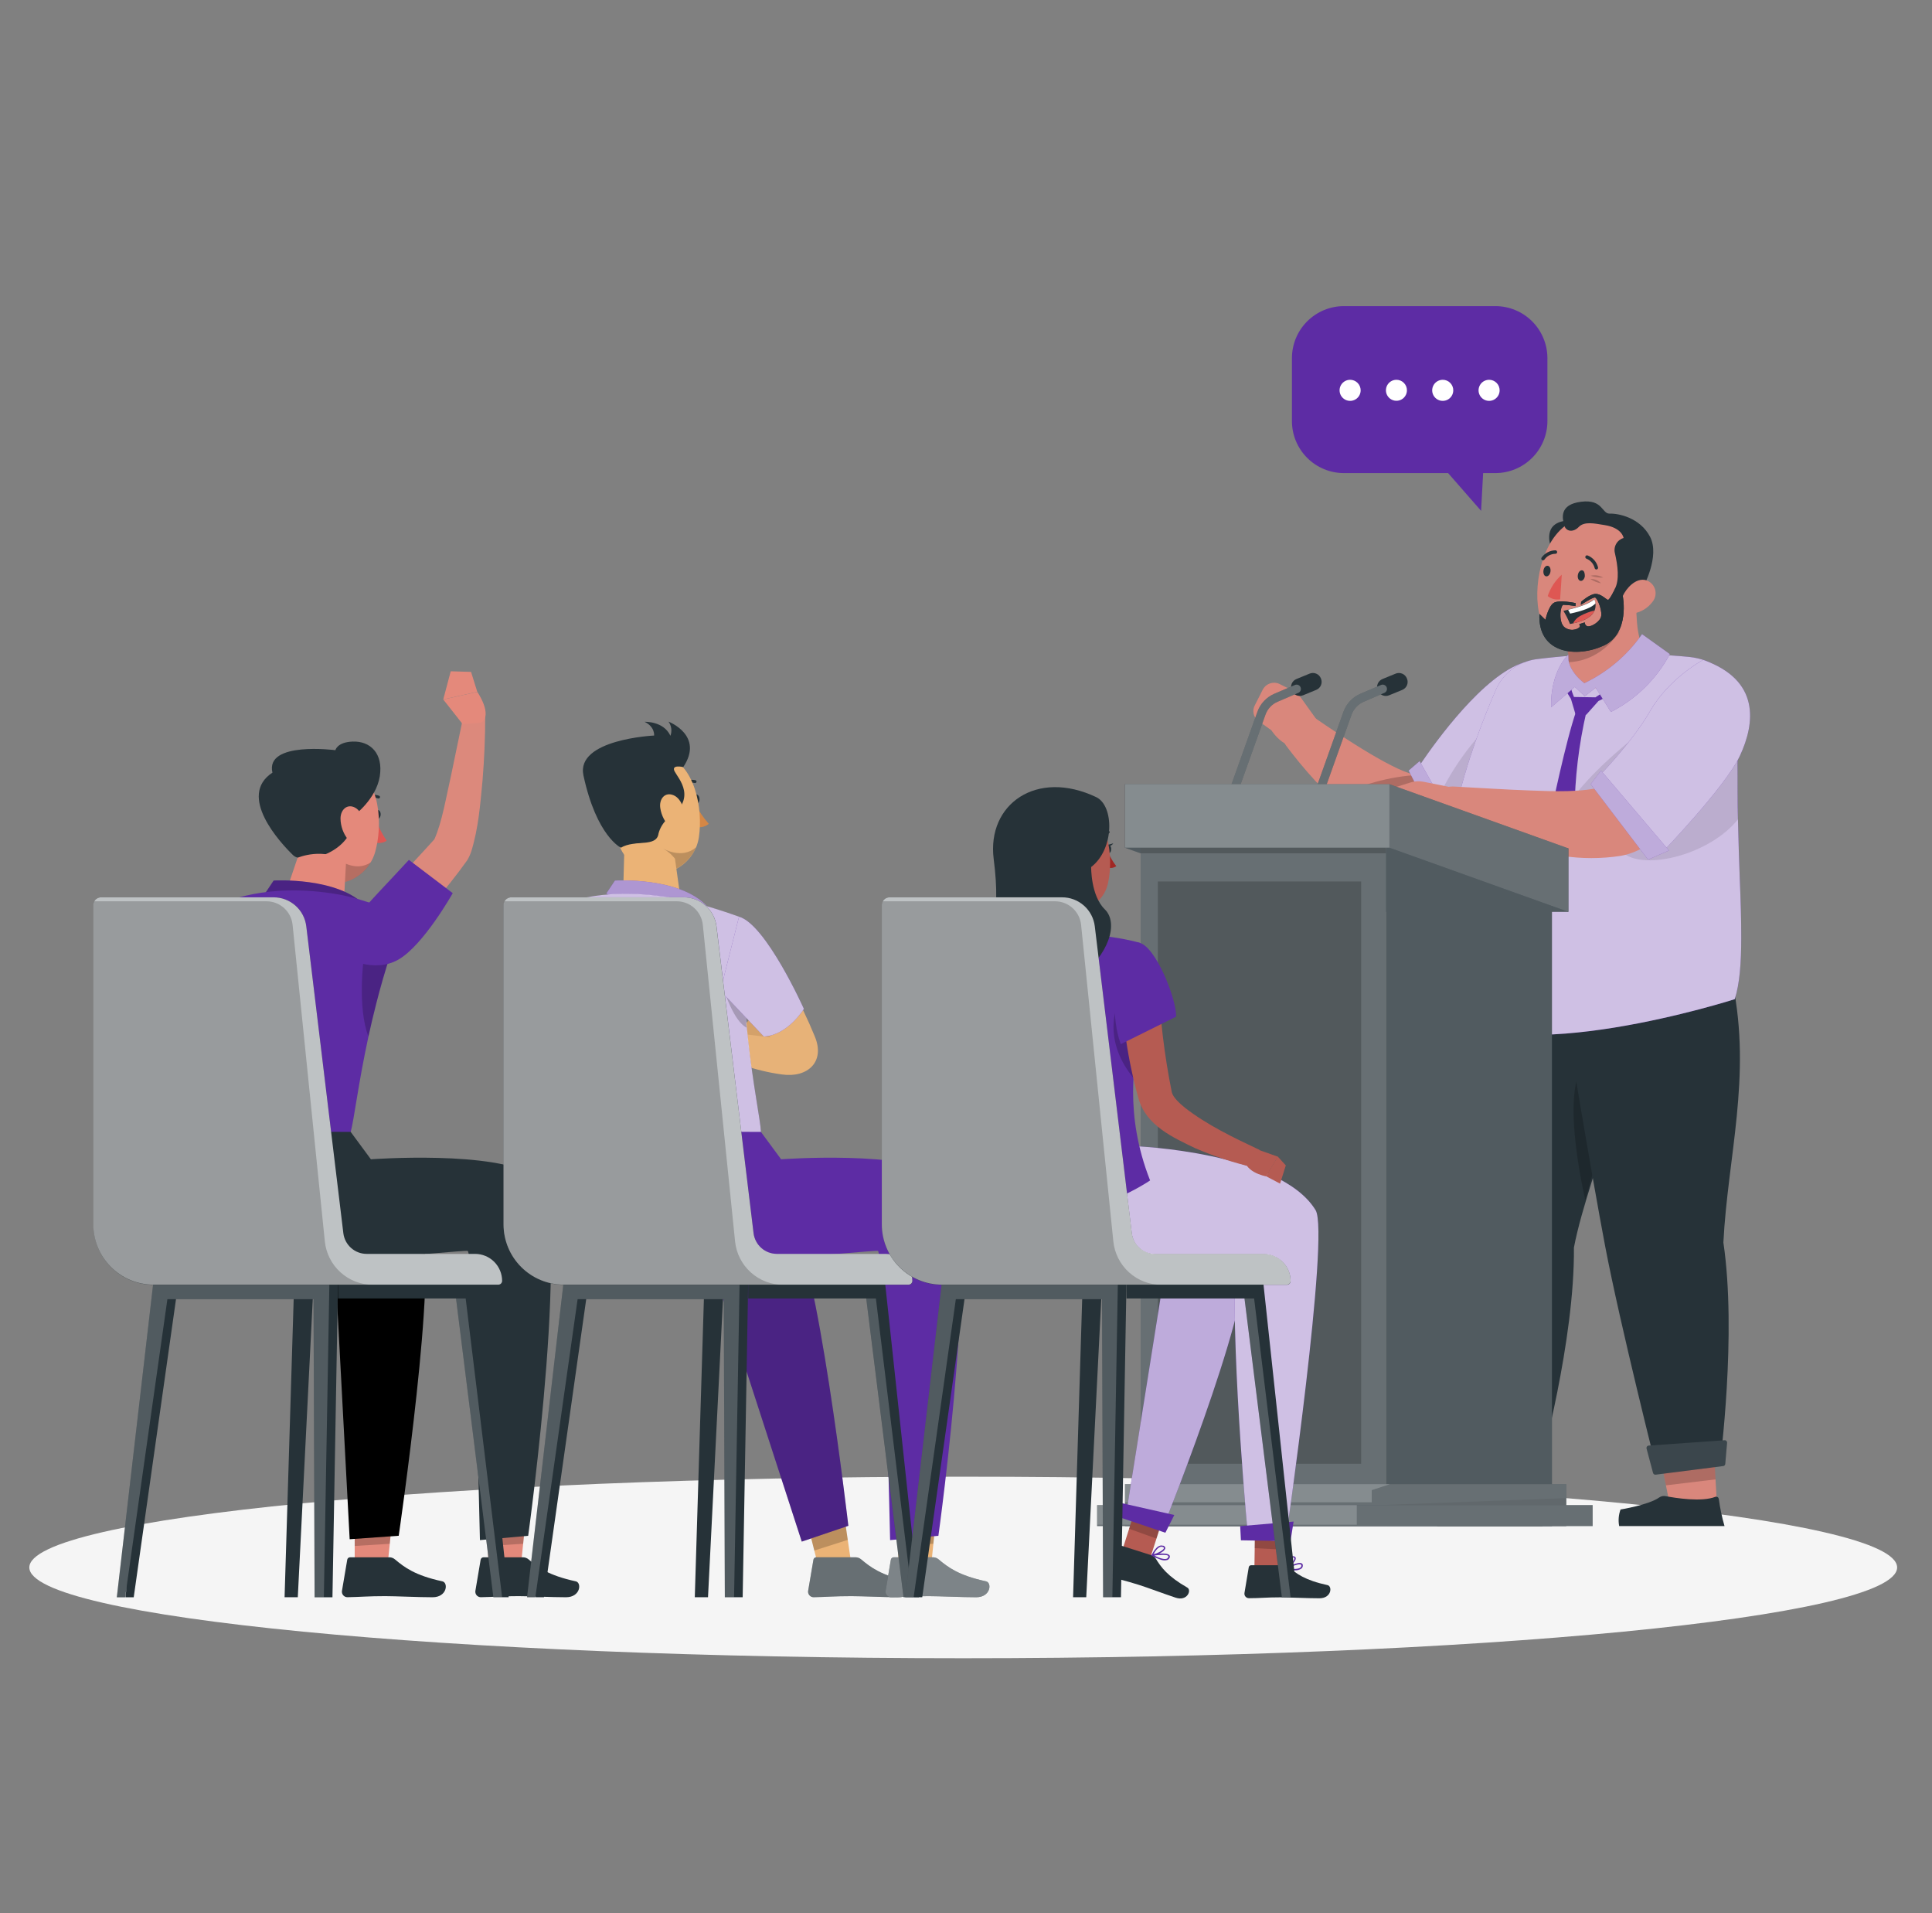 <svg width="101" height="100" viewBox="0 0 101 100" fill="none" xmlns="http://www.w3.org/2000/svg">
<rect x="0" y="0" width="101" height="100" fill="#808080" stroke="none"/>
<path d="M50.355 86.674C77.319 86.674 99.177 84.549 99.177 81.929C99.177 79.309 77.319 77.185 50.355 77.185C23.392 77.185 1.533 79.309 1.533 81.929C1.533 84.549 23.392 86.674 50.355 86.674Z" fill="#F5F5F5"/>
<path d="M78.17 16H70.259C69.901 16 69.548 16.07 69.218 16.207C68.887 16.344 68.587 16.545 68.335 16.797C68.082 17.05 67.882 17.35 67.745 17.68C67.609 18.011 67.539 18.365 67.539 18.722V22.006C67.539 22.364 67.609 22.718 67.745 23.048C67.882 23.378 68.082 23.678 68.335 23.931C68.587 24.184 68.887 24.384 69.218 24.521C69.548 24.658 69.901 24.728 70.259 24.728H75.703L77.428 26.701L77.534 24.728H78.173C78.894 24.728 79.587 24.441 80.097 23.931C80.608 23.421 80.895 22.728 80.895 22.006V18.722C80.895 18.364 80.824 18.01 80.687 17.68C80.55 17.349 80.35 17.049 80.097 16.796C79.844 16.544 79.543 16.343 79.213 16.207C78.882 16.07 78.528 16 78.17 16Z" fill="#5D2CA4"/>
<path d="M71.132 20.402C71.132 20.511 71.099 20.618 71.039 20.708C70.978 20.799 70.892 20.87 70.791 20.911C70.691 20.953 70.58 20.964 70.473 20.943C70.366 20.922 70.268 20.869 70.191 20.792C70.114 20.715 70.061 20.617 70.04 20.51C70.019 20.403 70.029 20.292 70.071 20.191C70.113 20.091 70.184 20.005 70.274 19.944C70.365 19.883 70.471 19.851 70.58 19.851C70.727 19.851 70.867 19.909 70.97 20.012C71.073 20.116 71.132 20.256 71.132 20.402Z" fill="white"/>
<path d="M73.551 20.402C73.55 20.511 73.518 20.617 73.457 20.706C73.397 20.797 73.311 20.866 73.21 20.908C73.11 20.949 73 20.959 72.894 20.938C72.787 20.917 72.69 20.864 72.613 20.787C72.537 20.71 72.484 20.613 72.463 20.506C72.442 20.4 72.454 20.29 72.495 20.189C72.537 20.089 72.607 20.004 72.697 19.943C72.787 19.883 72.894 19.851 73.002 19.851C73.074 19.851 73.146 19.865 73.213 19.893C73.279 19.921 73.34 19.961 73.391 20.013C73.442 20.064 73.482 20.125 73.51 20.192C73.537 20.258 73.551 20.33 73.551 20.402Z" fill="white"/>
<path d="M75.973 20.402C75.973 20.511 75.941 20.618 75.88 20.709C75.82 20.799 75.734 20.87 75.633 20.912C75.532 20.953 75.421 20.964 75.314 20.943C75.207 20.921 75.109 20.868 75.032 20.791C74.955 20.714 74.902 20.615 74.881 20.508C74.86 20.401 74.872 20.29 74.914 20.19C74.956 20.089 75.027 20.003 75.118 19.943C75.209 19.883 75.315 19.851 75.424 19.851C75.497 19.851 75.568 19.865 75.635 19.893C75.702 19.921 75.762 19.961 75.813 20.013C75.864 20.064 75.905 20.125 75.932 20.192C75.96 20.258 75.974 20.33 75.973 20.402Z" fill="white"/>
<path d="M78.397 20.402C78.397 20.511 78.365 20.618 78.304 20.709C78.243 20.799 78.157 20.87 78.056 20.912C77.956 20.953 77.845 20.964 77.738 20.943C77.631 20.921 77.532 20.868 77.456 20.791C77.379 20.714 77.326 20.615 77.305 20.508C77.284 20.401 77.296 20.29 77.338 20.19C77.38 20.089 77.451 20.003 77.541 19.943C77.632 19.883 77.739 19.851 77.848 19.851C77.921 19.851 77.992 19.865 78.059 19.893C78.126 19.921 78.186 19.961 78.237 20.013C78.288 20.064 78.329 20.125 78.356 20.192C78.383 20.258 78.397 20.33 78.397 20.402Z" fill="white"/>
<path d="M68.85 37.642L68.294 38.722C67.35 39.575 66.463 38.169 66.463 38.169L65.757 37.665C65.639 37.568 65.559 37.433 65.532 37.283C65.505 37.133 65.532 36.978 65.608 36.846L65.991 36.09C66.061 35.931 66.189 35.805 66.35 35.739C66.51 35.672 66.69 35.67 66.852 35.733L67.527 36.066C67.723 36.164 67.892 36.308 68.02 36.486L68.85 37.642Z" fill="#D9877C"/>
<path d="M81.377 38.239C80.104 40.11 77.575 43.354 75.396 44.087C72.314 44.987 68.872 41.163 67.228 38.965C67.087 38.764 67.021 38.52 67.041 38.275C67.061 38.03 67.165 37.8 67.337 37.624C67.508 37.448 67.735 37.338 67.979 37.312C68.224 37.285 68.469 37.345 68.674 37.48C70.154 38.502 73.103 40.468 74.127 40.513C75.497 39.215 76.748 37.352 77.933 35.829C78.259 35.39 78.743 35.094 79.283 35.006C79.823 34.918 80.376 35.044 80.825 35.357C81.273 35.67 81.582 36.146 81.685 36.683C81.788 37.221 81.678 37.777 81.377 38.234V38.239Z" fill="#D9877C"/>
<path opacity="0.2" d="M80.884 35.409C80.664 35.243 80.413 35.121 80.146 35.052C79.879 34.982 79.601 34.966 79.328 35.005C79.054 35.043 78.791 35.135 78.553 35.275C78.316 35.415 78.108 35.6 77.942 35.821H77.93L76.83 37.278C76.48 37.751 76.122 38.214 75.764 38.664C76.313 39.22 77.339 40.554 74.844 40.502C74.662 40.502 74.484 40.502 74.311 40.502C74.263 40.509 74.215 40.509 74.167 40.502C72.608 40.585 71.087 41.012 69.713 41.753L69.96 41.978C70.499 42.465 71.078 42.906 71.69 43.296C72.04 43.514 72.407 43.703 72.788 43.861C73.273 44.068 73.793 44.186 74.32 44.209C74.684 44.221 75.047 44.173 75.395 44.068C75.492 44.036 75.593 43.998 75.685 43.962L75.899 43.863C75.976 43.829 76.034 43.795 76.093 43.764L76.268 43.665C76.637 43.442 76.987 43.189 77.314 42.909C77.861 42.441 78.378 41.938 78.862 41.404C79.332 40.898 79.762 40.378 80.184 39.854C80.607 39.33 80.99 38.801 81.374 38.212C81.658 37.768 81.765 37.234 81.674 36.715C81.584 36.196 81.302 35.73 80.884 35.409Z" fill="black"/>
<path d="M80.362 39.215C80.013 40.156 79.505 41.03 78.859 41.798C78.185 42.605 77.398 43.311 76.522 43.894C76.283 44.052 76.139 44.13 76.139 44.13L75.015 42.086L74.029 40.286C74.029 40.286 74.117 40.149 74.272 39.917C75.053 38.767 77.559 35.274 79.671 34.626C79.703 34.617 81.536 35.969 80.362 39.215Z" fill="#5D2CA4"/>
<path opacity="0.7" d="M80.362 39.215C80.013 40.156 79.505 41.03 78.859 41.798C78.185 42.605 77.398 43.311 76.522 43.894C76.283 44.052 76.139 44.13 76.139 44.13L75.015 42.086L74.029 40.286C74.029 40.286 74.117 40.149 74.272 39.917C75.053 38.767 77.559 35.274 79.671 34.626C79.703 34.617 81.536 35.969 80.362 39.215Z" fill="white"/>
<path d="M76.655 44.131L75.762 44.407L74.844 42.623L73.639 40.277L74.215 39.782L74.284 39.908L75.234 41.595L76.523 43.894L76.655 44.131Z" fill="#5D2CA4"/>
<path opacity="0.6" d="M76.655 44.131L75.762 44.407L74.844 42.623L73.639 40.277L74.215 39.782L74.284 39.908L75.234 41.595L76.523 43.894L76.655 44.131Z" fill="white"/>
<path opacity="0.1" d="M76.524 43.894L76.657 44.13L75.757 44.407L74.846 42.634C74.9 42.452 74.96 42.274 75.028 42.096C75.093 41.932 75.161 41.768 75.235 41.608C75.935 40.142 76.892 38.813 78.06 37.685C78.396 39.046 78.663 40.423 78.861 41.811C78.186 42.614 77.399 43.315 76.524 43.894Z" fill="black"/>
<path d="M77.543 75.311L80.42 75.385L80.125 78.778L77.721 78.719L77.543 75.311Z" fill="#D9877C"/>
<path opacity="0.2" d="M77.543 75.311L80.42 75.388L80.256 77.286L77.642 77.221L77.543 75.311Z" fill="black"/>
<path d="M82.28 65.213C83.119 60.84 86.16 55.563 83.672 51.759L75.74 53.019C75.74 53.019 75.929 60.53 76.134 64.556C76.345 68.745 77.214 76.63 77.214 76.63L80.507 76.668C80.507 76.668 82.329 70.059 82.28 65.213Z" fill="#263238"/>
<path d="M80.669 76.784L77.111 76.753C77.08 76.753 77.051 76.742 77.028 76.721C77.006 76.701 76.992 76.673 76.989 76.643L76.827 75.336C76.825 75.317 76.826 75.299 76.832 75.281C76.838 75.264 76.847 75.248 76.86 75.234C76.873 75.221 76.889 75.21 76.906 75.204C76.923 75.197 76.942 75.195 76.96 75.196L80.924 75.464C80.942 75.465 80.959 75.471 80.975 75.48C80.99 75.488 81.004 75.5 81.015 75.515C81.025 75.529 81.033 75.546 81.037 75.564C81.04 75.581 81.04 75.599 81.036 75.617L80.793 76.688C80.787 76.716 80.771 76.74 80.749 76.758C80.726 76.776 80.698 76.785 80.669 76.784Z" fill="#263238"/>
<path opacity="0.2" d="M83.888 55.571C83.984 56.587 84.008 57.608 83.96 58.626C83.656 60.005 83.244 61.393 82.877 62.736C82.052 59.056 81.771 54.714 83.888 55.571Z" fill="black"/>
<path d="M80.34 78.346C80.337 78.327 80.33 78.309 80.32 78.293C80.31 78.277 80.296 78.263 80.28 78.252C80.264 78.242 80.247 78.235 80.228 78.231C80.209 78.228 80.19 78.229 80.171 78.234C79.449 78.521 78.081 78.301 77.562 78.202C77.505 78.19 77.446 78.19 77.388 78.201C77.331 78.213 77.277 78.236 77.229 78.269C76.678 78.661 75.204 78.899 75.204 78.899C75.1 79.176 75.075 79.475 75.13 79.765H80.639C80.504 79.3 80.404 78.826 80.34 78.346Z" fill="#263238"/>
<path d="M86.715 75.763L89.572 75.421L89.77 78.82L87.385 79.108L86.715 75.763Z" fill="#D9877C"/>
<path opacity="0.2" d="M86.715 75.763L89.574 75.421L89.684 77.325L87.091 77.637L86.715 75.763Z" fill="black"/>
<path d="M90.094 64.945C90.319 60.498 91.572 56.273 90.584 51.428L81.941 53.763C81.941 53.763 83.161 61.186 83.914 65.141C84.699 69.26 86.643 76.949 86.643 76.949L89.912 76.535C89.912 76.535 90.807 69.739 90.094 64.945Z" fill="#263238"/>
<path d="M90.085 76.629L86.555 77.079C86.525 77.084 86.495 77.077 86.47 77.06C86.444 77.044 86.426 77.019 86.418 76.989L86.078 75.714C86.074 75.696 86.073 75.677 86.076 75.659C86.08 75.641 86.087 75.624 86.098 75.609C86.109 75.595 86.123 75.582 86.139 75.574C86.155 75.565 86.172 75.56 86.191 75.559L90.154 75.28C90.172 75.278 90.191 75.281 90.207 75.287C90.224 75.293 90.24 75.303 90.252 75.316C90.265 75.329 90.275 75.345 90.281 75.362C90.287 75.379 90.289 75.397 90.287 75.415L90.193 76.51C90.192 76.54 90.181 76.568 90.161 76.59C90.141 76.612 90.114 76.626 90.085 76.629Z" fill="#263238"/>
<path d="M89.854 78.346C89.851 78.327 89.844 78.309 89.834 78.292C89.823 78.276 89.81 78.262 89.793 78.251C89.777 78.241 89.759 78.234 89.74 78.231C89.721 78.228 89.701 78.228 89.683 78.234C88.963 78.521 87.593 78.301 87.076 78.202C87.018 78.19 86.959 78.19 86.902 78.201C86.845 78.213 86.791 78.236 86.743 78.269C86.192 78.661 84.718 78.899 84.718 78.899C84.615 79.176 84.591 79.476 84.646 79.765H90.153C90.018 79.3 89.918 78.826 89.854 78.346Z" fill="#263238"/>
<path d="M91.028 48.987C91.028 50.337 90.944 51.437 90.69 52.226C90.69 52.226 78.992 55.976 75.535 52.843C74.475 45.194 77.031 38.742 78.203 36.05C78.388 35.627 78.677 35.259 79.045 34.98C79.412 34.701 79.845 34.521 80.302 34.457C82.957 34.122 85.641 34.082 88.305 34.336C89.543 34.471 90.503 35.091 90.78 36.97C90.856 37.501 90.883 38.038 90.861 38.574C90.847 39.037 90.841 39.492 90.836 39.939C90.818 42.153 90.892 44.177 90.953 45.946C90.998 47.066 91.03 48.085 91.028 48.987Z" fill="#5D2CA4"/>
<g opacity="0.7">
<path d="M91.028 48.987C91.028 50.337 90.944 51.434 90.688 52.226C90.688 52.226 78.99 55.974 75.535 52.843C74.475 45.194 77.031 38.742 78.203 36.047C78.388 35.625 78.678 35.257 79.045 34.979C79.413 34.701 79.845 34.521 80.302 34.457C82.956 34.122 85.64 34.082 88.303 34.336C89.543 34.471 90.503 35.091 90.778 36.968C90.853 37.499 90.88 38.035 90.859 38.572V38.585C90.845 39.035 90.838 39.496 90.834 39.935C90.834 40.936 90.834 41.898 90.856 42.814C90.879 43.928 90.917 44.971 90.951 45.941C90.998 47.063 91.03 48.083 91.028 48.987Z" fill="white"/>
</g>
<path opacity="0.1" d="M90.868 38.572V38.586C90.855 39.035 90.848 39.497 90.843 39.935C90.843 40.936 90.843 41.899 90.866 42.815C89.406 44.653 86.029 45.514 84.878 44.599C83.726 43.683 82.234 41.694 82.234 41.694C82.234 41.694 83.181 40.315 85.645 38.379C85.717 38.84 90.868 37.96 90.868 38.572Z" fill="black"/>
<path opacity="0.1" d="M80.669 76.784L77.111 76.753C77.08 76.753 77.051 76.742 77.028 76.721C77.006 76.701 76.992 76.673 76.989 76.643L76.827 75.336C76.825 75.317 76.826 75.299 76.832 75.281C76.838 75.264 76.847 75.248 76.86 75.234C76.873 75.221 76.889 75.21 76.906 75.204C76.923 75.197 76.942 75.195 76.96 75.196L80.924 75.464C80.942 75.465 80.959 75.471 80.975 75.48C80.99 75.488 81.004 75.5 81.015 75.515C81.025 75.529 81.033 75.546 81.037 75.564C81.04 75.581 81.04 75.599 81.036 75.617L80.793 76.688C80.787 76.716 80.771 76.74 80.749 76.758C80.726 76.776 80.698 76.785 80.669 76.784Z" fill="white"/>
<path opacity="0.1" d="M90.085 76.629L86.555 77.079C86.525 77.084 86.495 77.077 86.47 77.06C86.444 77.044 86.426 77.019 86.418 76.989L86.078 75.714C86.074 75.696 86.073 75.677 86.076 75.659C86.08 75.641 86.087 75.624 86.098 75.609C86.109 75.595 86.123 75.582 86.139 75.574C86.155 75.565 86.172 75.56 86.191 75.559L90.154 75.28C90.172 75.278 90.191 75.281 90.207 75.287C90.224 75.293 90.24 75.303 90.252 75.316C90.265 75.329 90.275 75.345 90.281 75.362C90.287 75.379 90.289 75.397 90.287 75.415L90.193 76.51C90.192 76.54 90.181 76.568 90.161 76.59C90.141 76.612 90.114 76.626 90.085 76.629Z" fill="white"/>
<path d="M81.621 35.463C81.733 35.84 81.902 36.199 82.123 36.525L82.363 37.334L82.924 37.359L83.565 36.639C83.565 36.639 84.24 36.376 85.211 35.443L85.013 35.137C84.531 35.635 83.992 36.075 83.407 36.448L82.282 36.43C82.142 36.089 82.044 35.731 81.99 35.366L81.621 35.463Z" fill="#5D2CA4"/>
<path d="M82.931 37.217C82.536 38.92 82.329 40.661 82.312 42.409L81.638 42.947L81.098 42.409C81.098 42.409 81.853 38.729 82.4 37.17L82.931 37.217Z" fill="#5D2CA4"/>
<path d="M84.342 36.169L81.6 35.566V34.986C81.688 34.961 81.769 34.913 81.834 34.848C81.899 34.782 81.946 34.701 81.971 34.612C81.974 34.598 81.978 34.584 81.982 34.57C81.988 34.449 81.988 34.328 81.982 34.207C81.959 33.94 81.87 33.681 81.723 33.456L85.008 31.407L85.53 31.081C85.543 32.536 85.557 33.685 86.238 34.23C86.409 34.92 85.644 35.679 84.342 36.169Z" fill="#D9877C"/>
<path opacity="0.2" d="M85.535 31.085C85.495 31.196 84.748 34.491 81.972 34.617C81.975 34.603 81.979 34.589 81.983 34.575C81.99 34.454 81.99 34.333 81.983 34.212C81.96 33.944 81.871 33.686 81.725 33.461L85.009 31.412L85.535 31.085Z" fill="black"/>
<path d="M85.841 33.146C85.075 34.247 84.036 35.129 82.826 35.708C82.826 35.708 81.9 35.051 81.987 34.215C81.987 34.215 81.043 35.065 81.088 36.97L82.327 35.904L82.849 36.394L83.42 35.944L84.212 37.213C85.525 36.544 86.602 35.487 87.296 34.188L85.841 33.146Z" fill="#5D2CA4"/>
<path opacity="0.6" d="M85.841 33.146C85.075 34.247 84.036 35.129 82.826 35.708C82.826 35.708 81.9 35.051 81.987 34.215C81.987 34.215 81.043 35.065 81.088 36.97L82.327 35.904L82.849 36.394L83.42 35.944L84.212 37.213C85.525 36.544 86.602 35.487 87.296 34.188L85.841 33.146Z" fill="white"/>
<path d="M82.205 27.212C82.205 27.212 81.228 27.108 81.028 27.788C80.828 28.467 81.411 29.194 81.411 29.194L82.355 28.105L82.205 27.212Z" fill="#263238"/>
<path d="M82.778 27.036C84.679 26.613 86.323 28.19 85.957 29.913C85.59 31.636 85.302 32.797 84.112 33.386C81.745 34.554 80.589 33.431 80.393 31.629C80.218 30.01 80.846 27.465 82.778 27.036Z" fill="#D9877C"/>
<path opacity="0.2" d="M83.152 30.093C83.376 30.038 83.612 30.072 83.809 30.19C83.586 30.202 83.363 30.169 83.152 30.093Z" fill="black"/>
<path opacity="0.2" d="M83.141 30.262C83.244 30.257 83.348 30.275 83.444 30.314C83.54 30.352 83.627 30.412 83.698 30.487C83.499 30.452 83.309 30.376 83.141 30.262Z" fill="black"/>
<path d="M82.852 30.113C82.832 30.264 82.733 30.377 82.627 30.361C82.521 30.345 82.463 30.212 82.485 30.059C82.508 29.906 82.605 29.796 82.71 29.81C82.816 29.823 82.852 29.96 82.852 30.113Z" fill="#263238"/>
<path d="M81.054 29.875C81.034 30.028 80.935 30.138 80.829 30.124C80.724 30.111 80.667 29.974 80.688 29.821C80.708 29.668 80.807 29.558 80.913 29.573C81.018 29.589 81.077 29.722 81.054 29.875Z" fill="#263238"/>
<path d="M81.646 30.037L81.56 31.324C81.446 31.344 81.329 31.34 81.217 31.311C81.105 31.282 81 31.229 80.91 31.155C81.054 30.725 81.307 30.339 81.646 30.037Z" fill="#DE5753"/>
<path d="M83.433 29.762C83.447 29.767 83.463 29.767 83.478 29.762C83.501 29.755 83.52 29.74 83.532 29.719C83.544 29.698 83.547 29.673 83.54 29.65C83.505 29.51 83.437 29.381 83.341 29.274C83.246 29.166 83.126 29.083 82.992 29.031C82.98 29.027 82.969 29.026 82.957 29.027C82.945 29.027 82.933 29.031 82.923 29.036C82.912 29.042 82.903 29.049 82.895 29.058C82.888 29.068 82.882 29.078 82.879 29.09C82.872 29.112 82.874 29.137 82.885 29.158C82.896 29.179 82.915 29.195 82.938 29.202C83.043 29.245 83.137 29.313 83.212 29.399C83.287 29.486 83.34 29.588 83.367 29.699C83.371 29.715 83.38 29.729 83.391 29.74C83.403 29.751 83.417 29.759 83.433 29.762Z" fill="#263238"/>
<path d="M80.659 29.288C80.674 29.289 80.689 29.286 80.703 29.28C80.716 29.274 80.728 29.264 80.738 29.252C80.801 29.159 80.887 29.082 80.987 29.029C81.087 28.976 81.198 28.947 81.311 28.946C81.323 28.947 81.335 28.945 81.346 28.941C81.357 28.937 81.367 28.931 81.375 28.923C81.384 28.915 81.391 28.905 81.396 28.895C81.4 28.884 81.403 28.873 81.403 28.861C81.405 28.837 81.396 28.813 81.38 28.795C81.365 28.777 81.342 28.766 81.318 28.764C81.175 28.765 81.035 28.801 80.909 28.867C80.782 28.933 80.674 29.028 80.591 29.144C80.578 29.164 80.572 29.188 80.575 29.211C80.579 29.234 80.591 29.256 80.609 29.27C80.624 29.281 80.641 29.287 80.659 29.288Z" fill="#263238"/>
<path d="M84.427 30.766C84.666 30.293 84.574 29.576 84.427 28.93C84.381 28.763 84.402 28.584 84.486 28.433C84.57 28.281 84.711 28.169 84.877 28.12C84.877 28.12 84.812 27.589 83.883 27.445C83.33 27.355 82.823 27.245 82.533 27.544C82.243 27.844 81.858 27.794 81.769 27.445C81.678 27.097 81.499 26.37 82.655 26.226C83.811 26.082 83.728 26.863 84.157 26.847C84.587 26.831 85.732 27.045 86.261 28.057C86.789 29.07 85.901 30.692 85.901 30.692C85.901 30.692 84.972 30.84 84.74 31.342C84.508 31.843 84.427 30.766 84.427 30.766Z" fill="#263238"/>
<path d="M86.393 31.452C86.147 31.785 85.779 32.007 85.369 32.068C84.825 32.145 84.62 31.639 84.827 31.168C85.014 30.741 85.525 30.183 86.044 30.325C86.156 30.358 86.257 30.419 86.34 30.501C86.423 30.583 86.484 30.684 86.519 30.795C86.553 30.907 86.56 31.025 86.538 31.139C86.516 31.254 86.466 31.361 86.393 31.452Z" fill="#D9877C"/>
<path d="M80.791 32.397C80.791 32.397 80.935 31.722 81.207 31.524C81.479 31.326 82.374 31.524 82.374 31.524L82.361 31.679C82.152 31.642 81.941 31.619 81.729 31.612C81.574 31.63 81.441 32.565 81.823 32.811C82.206 33.056 82.586 32.824 82.59 32.75C82.595 32.705 82.583 32.66 82.557 32.624L82.847 32.532C82.846 32.57 82.855 32.608 82.874 32.641C82.893 32.675 82.921 32.702 82.955 32.721C83.079 32.808 83.519 32.597 83.672 32.307C83.825 32.017 83.508 31.256 83.387 31.231C83.265 31.207 82.642 31.618 82.642 31.618L82.658 31.454C82.658 31.454 83.108 31.051 83.405 31.042C83.702 31.033 83.969 31.339 84.059 31.353C84.149 31.366 84.435 30.761 84.435 30.761L84.835 31.157C84.835 31.157 85.229 33.108 83.83 33.749C82.431 34.39 80.379 34.183 80.478 32.091L80.791 32.397Z" fill="#263238"/>
<path d="M80.791 32.397C80.791 32.397 80.935 31.722 81.207 31.524C81.479 31.326 82.374 31.524 82.374 31.524L82.361 31.679C82.152 31.642 81.941 31.619 81.729 31.612C81.574 31.63 81.441 32.565 81.823 32.811C82.206 33.056 82.586 32.824 82.59 32.75C82.595 32.705 82.583 32.66 82.557 32.624L82.847 32.532C82.846 32.57 82.855 32.608 82.874 32.641C82.893 32.675 82.921 32.702 82.955 32.721C83.079 32.808 83.519 32.597 83.672 32.307C83.825 32.017 83.508 31.256 83.387 31.231C83.265 31.207 82.642 31.618 82.642 31.618L82.658 31.454C82.658 31.454 83.108 31.051 83.405 31.042C83.702 31.033 83.969 31.339 84.059 31.353C84.149 31.366 84.435 30.761 84.435 30.761L84.835 31.157C84.835 31.157 85.229 33.108 83.83 33.749C82.431 34.39 80.379 34.183 80.478 32.091L80.791 32.397Z" fill="#263238"/>
<path d="M81.731 31.927C81.864 32.146 81.98 32.376 82.075 32.615L82.237 32.583C82.959 32.43 83.256 32.163 83.361 31.909C83.41 31.79 83.425 31.66 83.404 31.533C83.396 31.462 83.375 31.392 83.343 31.328C82.997 31.598 82.331 31.778 81.971 31.87C81.827 31.909 81.731 31.927 81.731 31.927Z" fill="#263238"/>
<path d="M81.977 31.873L82.085 32.073C82.759 31.927 83.23 31.751 83.409 31.535C83.401 31.464 83.381 31.395 83.349 31.331C83.002 31.612 82.337 31.785 81.977 31.873Z" fill="white"/>
<path d="M82.236 32.584C82.958 32.431 83.255 32.163 83.361 31.909C83.088 31.971 82.826 32.073 82.583 32.21C82.432 32.297 82.311 32.427 82.236 32.584Z" fill="#DE5753"/>
<path d="M90.878 38.176C90.038 39.791 89.011 41.301 87.816 42.675C87.016 43.575 85.974 44.52 84.721 44.736C83.709 44.89 82.678 44.89 81.666 44.736C79.568 44.434 77.51 43.896 75.532 43.134C75.305 43.039 75.118 42.869 75.003 42.651C74.889 42.433 74.855 42.182 74.906 41.942C74.957 41.702 75.091 41.487 75.284 41.335C75.477 41.182 75.718 41.103 75.963 41.109C77.293 41.179 78.645 41.269 79.954 41.316C81.263 41.364 82.678 41.429 83.864 41.107C83.886 41.107 84.015 41.042 83.943 41.051C83.99 40.99 84.041 40.932 84.096 40.878C85.22 39.571 86.262 37.67 87.195 36.167C87.464 35.679 87.915 35.317 88.451 35.161C88.986 35.006 89.561 35.07 90.049 35.338C90.537 35.606 90.899 36.058 91.055 36.593C91.21 37.128 91.146 37.703 90.878 38.192V38.176Z" fill="#D9877C"/>
<path d="M75.802 41.139L76.142 42.301C76.041 43.572 74.43 43.161 74.43 43.161L73.575 43.278C73.423 43.288 73.271 43.245 73.148 43.155C73.024 43.065 72.937 42.934 72.9 42.785L72.657 41.973C72.598 41.809 72.605 41.629 72.675 41.469C72.746 41.31 72.876 41.184 73.038 41.118L73.757 40.893C73.967 40.829 74.188 40.818 74.403 40.859L75.802 41.139Z" fill="#D9877C"/>
<path d="M89.034 34.491C92.019 35.539 91.761 37.78 90.958 39.503C90.197 41.134 86.85 44.601 86.85 44.601L83.408 40.761C83.408 40.761 85.282 38.878 86.267 37.161C87.253 35.445 89.034 34.491 89.034 34.491Z" fill="#5D2CA4"/>
<path opacity="0.7" d="M89.034 34.491C92.019 35.539 91.761 37.78 90.958 39.503C90.197 41.134 86.85 44.601 86.85 44.601L83.408 40.761C83.408 40.761 85.282 38.878 86.267 37.161C87.253 35.445 89.034 34.491 89.034 34.491Z" fill="white"/>
<path d="M83.158 40.988L83.698 40.277L87.248 44.454L86.157 44.931L83.158 40.988Z" fill="#5D2CA4"/>
<path opacity="0.6" d="M83.158 40.988L83.698 40.277L87.248 44.454L86.157 44.931L83.158 40.988Z" fill="white"/>
<path d="M73.303 36.062L72.628 36.338C72.572 36.363 72.512 36.376 72.451 36.376C72.391 36.377 72.331 36.365 72.274 36.342C72.218 36.318 72.167 36.284 72.125 36.24C72.082 36.197 72.049 36.145 72.027 36.089C72.003 36.033 71.991 35.973 71.99 35.913C71.99 35.852 72.002 35.792 72.025 35.736C72.048 35.68 72.083 35.63 72.126 35.587C72.169 35.545 72.221 35.512 72.277 35.49L72.952 35.213C73.007 35.189 73.067 35.177 73.128 35.176C73.188 35.176 73.248 35.188 73.304 35.211C73.36 35.234 73.411 35.269 73.453 35.312C73.495 35.355 73.528 35.407 73.55 35.463C73.575 35.519 73.587 35.578 73.588 35.639C73.588 35.699 73.577 35.759 73.554 35.815C73.531 35.871 73.496 35.921 73.453 35.964C73.41 36.006 73.359 36.039 73.303 36.062Z" fill="#263238"/>
<path d="M68.195 43.791C68.171 43.795 68.146 43.795 68.121 43.791C68.093 43.781 68.067 43.766 68.045 43.746C68.023 43.726 68.005 43.702 67.993 43.675C67.98 43.649 67.972 43.62 67.971 43.59C67.969 43.56 67.974 43.531 67.984 43.503L70.233 37.204C70.308 36.995 70.425 36.804 70.577 36.643C70.728 36.481 70.912 36.352 71.115 36.264L72.211 35.796C72.264 35.778 72.323 35.781 72.374 35.804C72.426 35.827 72.467 35.868 72.489 35.92C72.511 35.972 72.514 36.03 72.495 36.084C72.476 36.137 72.438 36.181 72.388 36.208L71.293 36.678C71.146 36.741 71.014 36.834 70.905 36.95C70.796 37.066 70.711 37.203 70.656 37.353L68.407 43.651C68.39 43.693 68.36 43.729 68.323 43.754C68.285 43.779 68.24 43.791 68.195 43.791Z" fill="#263238"/>
<g opacity="0.3">
<path d="M68.195 43.791C68.171 43.795 68.146 43.795 68.121 43.791C68.093 43.781 68.067 43.766 68.045 43.746C68.023 43.726 68.005 43.702 67.993 43.675C67.98 43.649 67.972 43.62 67.971 43.59C67.969 43.56 67.974 43.531 67.984 43.503L70.233 37.204C70.308 36.995 70.425 36.804 70.577 36.643C70.728 36.481 70.912 36.352 71.115 36.264L72.211 35.796C72.264 35.778 72.323 35.781 72.374 35.804C72.426 35.827 72.467 35.868 72.489 35.92C72.511 35.972 72.514 36.03 72.495 36.084C72.476 36.137 72.438 36.181 72.388 36.208L71.293 36.678C71.146 36.741 71.014 36.834 70.905 36.95C70.796 37.066 70.711 37.203 70.656 37.353L68.407 43.651C68.39 43.693 68.36 43.729 68.323 43.754C68.285 43.779 68.24 43.791 68.195 43.791Z" fill="white"/>
</g>
<path d="M68.805 36.061L68.13 36.338C68.074 36.362 68.014 36.375 67.954 36.376C67.893 36.377 67.832 36.365 67.776 36.342C67.72 36.318 67.669 36.284 67.627 36.24C67.584 36.197 67.551 36.145 67.529 36.088C67.505 36.033 67.493 35.973 67.492 35.913C67.492 35.852 67.504 35.792 67.527 35.736C67.55 35.68 67.585 35.63 67.628 35.587C67.671 35.545 67.723 35.512 67.779 35.49L68.454 35.213C68.51 35.189 68.57 35.176 68.63 35.175C68.691 35.175 68.751 35.186 68.808 35.21C68.864 35.233 68.915 35.268 68.957 35.311C68.999 35.355 69.033 35.406 69.055 35.463C69.079 35.519 69.091 35.578 69.092 35.639C69.092 35.699 69.08 35.759 69.057 35.815C69.034 35.871 68.999 35.922 68.956 35.964C68.913 36.006 68.861 36.039 68.805 36.061Z" fill="#263238"/>
<path d="M63.696 43.791C63.67 43.795 63.644 43.795 63.619 43.791C63.563 43.77 63.517 43.729 63.492 43.675C63.467 43.621 63.464 43.559 63.484 43.503L65.734 37.204C65.808 36.995 65.925 36.804 66.077 36.643C66.229 36.481 66.412 36.352 66.615 36.264L67.711 35.796C67.764 35.778 67.823 35.781 67.874 35.804C67.926 35.827 67.967 35.868 67.989 35.92C68.012 35.972 68.014 36.03 67.995 36.084C67.977 36.137 67.939 36.181 67.889 36.208L66.793 36.678C66.646 36.74 66.514 36.833 66.404 36.949C66.295 37.065 66.21 37.202 66.156 37.353L63.907 43.651C63.89 43.693 63.861 43.729 63.823 43.754C63.785 43.779 63.741 43.791 63.696 43.791Z" fill="#263238"/>
<g opacity="0.3">
<path d="M63.696 43.791C63.67 43.795 63.644 43.795 63.619 43.791C63.563 43.77 63.517 43.729 63.492 43.675C63.467 43.621 63.464 43.559 63.484 43.503L65.734 37.204C65.808 36.995 65.925 36.804 66.077 36.643C66.229 36.481 66.412 36.352 66.615 36.264L67.711 35.796C67.764 35.778 67.823 35.781 67.874 35.804C67.926 35.827 67.967 35.868 67.989 35.92C68.012 35.972 68.014 36.03 67.995 36.084C67.977 36.137 67.939 36.181 67.889 36.208L66.793 36.678C66.646 36.74 66.514 36.833 66.404 36.949C66.295 37.065 66.21 37.202 66.156 37.353L63.907 43.651C63.89 43.693 63.861 43.729 63.823 43.754C63.785 43.779 63.741 43.791 63.696 43.791Z" fill="white"/>
</g>
<path d="M58.812 44.309V40.988L68.166 44.342H81.987V47.66H68.166L58.812 44.309Z" fill="#263238"/>
<path opacity="0.2" d="M58.812 44.309V40.988L68.166 44.342H81.987V47.66H68.166L58.812 44.309Z" fill="white"/>
<path d="M81.132 47.203L72.455 44.092V79.766H81.132V47.203Z" fill="#263238"/>
<path d="M72.451 44.092H59.631V79.766H72.451V44.092Z" fill="#263238"/>
<path opacity="0.3" d="M72.451 44.092H59.631V79.766H72.451V44.092Z" fill="white"/>
<path opacity="0.2" d="M81.132 47.203L72.455 44.092V79.766H81.132V47.203Z" fill="white"/>
<path opacity="0.2" d="M71.158 46.074H60.529V76.51H71.158V46.074Z" fill="black"/>
<path opacity="0.2" d="M72.451 44.045H59.631V44.601H72.451V44.045Z" fill="black"/>
<path d="M81.879 77.574H58.812V79.765H81.879V77.574Z" fill="#263238"/>
<path d="M81.987 44.342V47.66L72.634 44.309H58.812V40.988H72.634L81.987 44.342Z" fill="#263238"/>
<path opacity="0.3" d="M81.987 44.342V47.66L72.634 44.309H58.812V40.988H72.634L81.987 44.342Z" fill="white"/>
<path opacity="0.2" d="M72.634 40.988H58.812V44.306H72.634V40.988Z" fill="white"/>
<path opacity="0.2" d="M72.665 77.574H58.812V78.521H71.711V77.887L72.665 77.574Z" fill="white"/>
<path opacity="0.2" d="M72.125 78.67H81.879V78.303L72.125 78.67Z" fill="black"/>
<path opacity="0.3" d="M81.879 77.574H58.812V79.765H81.879V77.574Z" fill="white"/>
<path d="M83.259 78.67H57.355V79.765H83.259V78.67Z" fill="#263238"/>
<path opacity="0.2" d="M70.929 78.67H57.355V79.696H70.929V78.67Z" fill="white"/>
<path opacity="0.3" d="M83.259 78.67H57.355V79.765H83.259V78.67Z" fill="white"/>
<path d="M20.595 78.528L20.376 80.692L20.199 82.44H18.543V78.528H20.595Z" fill="#E4897B"/>
<path opacity="0.2" d="M20.595 78.528L20.376 80.692L18.543 80.805V78.528H20.595Z" fill="black"/>
<path d="M20.368 81.397H18.303C18.267 81.396 18.233 81.409 18.205 81.432C18.177 81.455 18.159 81.487 18.153 81.522L17.876 83.156C17.87 83.197 17.873 83.238 17.885 83.278C17.897 83.317 17.917 83.354 17.944 83.385C17.971 83.416 18.004 83.441 18.042 83.458C18.079 83.475 18.12 83.484 18.162 83.484C18.881 83.471 19.23 83.428 20.139 83.428C20.697 83.428 21.851 83.486 22.613 83.486C23.376 83.486 23.446 82.724 23.126 82.654C21.693 82.346 21.138 81.918 20.652 81.511C20.573 81.442 20.473 81.402 20.368 81.397Z" fill="#263238"/>
<path d="M17.447 64.766L18.28 80.454L20.844 80.272C20.844 80.272 22.952 65.852 21.994 64.408C21.035 62.964 17.447 64.766 17.447 64.766Z" fill="black"/>
<path d="M27.567 78.528L27.349 80.692L27.171 82.44H25.516V78.528H27.567Z" fill="#E4897B"/>
<path opacity="0.2" d="M27.567 78.528L27.349 80.692L25.516 80.805V78.528H27.567Z" fill="black"/>
<path d="M17.954 58.649L19.39 60.595C19.39 60.595 25.913 60.107 27.97 61.479C30.026 62.852 27.612 80.274 27.612 80.274L25.09 80.499C25.09 80.499 24.757 65.468 24.449 65.385C24.141 65.301 12.328 66.692 10.643 65.385C8.959 64.078 10.245 58.071 10.245 58.071L17.954 58.649Z" fill="#263238"/>
<path d="M27.343 81.397H25.278C25.242 81.397 25.208 81.41 25.18 81.433C25.153 81.456 25.134 81.487 25.127 81.522L24.851 83.156C24.845 83.197 24.848 83.238 24.86 83.278C24.871 83.317 24.891 83.354 24.918 83.385C24.945 83.416 24.979 83.441 25.017 83.458C25.054 83.475 25.095 83.484 25.136 83.484C25.858 83.471 26.205 83.428 27.114 83.428C27.671 83.428 28.826 83.486 29.588 83.486C30.351 83.486 30.42 82.724 30.101 82.654C28.668 82.346 28.112 81.918 27.638 81.511C27.556 81.44 27.452 81.399 27.343 81.397Z" fill="#263238"/>
<path d="M8.002 52.151L9.763 53.001L10.868 53.532L11.543 51.937L12.218 50.265L11.633 47.217C9.831 47.996 8.002 52.151 8.002 52.151Z" fill="#5D2CA4"/>
<path opacity="0.2" d="M9.764 53.001L10.868 53.532L11.543 51.937C11.406 51.037 11.291 50.265 11.291 50.265C11.291 50.265 9.991 51.408 9.764 53.001Z" fill="black"/>
<path d="M19.592 42.563C19.592 42.693 19.65 42.801 19.736 42.806C19.821 42.81 19.893 42.707 19.9 42.581C19.907 42.455 19.841 42.34 19.758 42.336C19.675 42.331 19.599 42.432 19.592 42.563Z" fill="#263238"/>
<path d="M19.642 42.801C19.779 43.206 19.972 43.591 20.214 43.944C20.122 44.003 20.017 44.042 19.909 44.057C19.8 44.072 19.689 44.063 19.584 44.031L19.642 42.801Z" fill="#DE5753"/>
<path d="M19.147 41.816C19.129 41.811 19.113 41.8 19.102 41.784C19.091 41.767 19.087 41.746 19.091 41.727C19.096 41.707 19.108 41.69 19.125 41.678C19.225 41.609 19.341 41.566 19.462 41.551C19.583 41.536 19.706 41.55 19.82 41.593C19.829 41.597 19.838 41.603 19.845 41.61C19.852 41.617 19.857 41.626 19.861 41.635C19.864 41.645 19.866 41.655 19.866 41.665C19.865 41.675 19.863 41.685 19.858 41.694C19.849 41.712 19.834 41.726 19.815 41.733C19.796 41.74 19.775 41.74 19.757 41.732C19.666 41.7 19.569 41.69 19.473 41.703C19.378 41.716 19.287 41.752 19.208 41.807C19.199 41.812 19.189 41.816 19.178 41.818C19.168 41.819 19.157 41.819 19.147 41.816Z" fill="#263238"/>
<path d="M19.605 44.56C19.551 44.739 19.476 44.91 19.38 45.071C19.212 45.359 18.981 45.606 18.705 45.793C18.422 45.988 18.095 46.113 17.754 46.157C17.425 46.201 17.09 46.163 16.78 46.045C16.47 45.927 16.194 45.734 15.977 45.483C15.207 44.623 15.277 43.683 15.255 42.077C15.245 41.704 15.331 41.335 15.504 41.005C15.678 40.674 15.932 40.394 16.244 40.19C16.557 39.985 16.916 39.864 17.288 39.838C17.66 39.812 18.032 39.881 18.37 40.039C19.911 40.754 20.015 43.139 19.605 44.56Z" fill="#E4897B"/>
<path d="M15.327 44.704C15.873 45.233 18.512 44.6 18.503 42.628C18.503 42.628 19.659 41.784 19.853 40.583C20.046 39.382 19.358 38.725 18.433 38.761C17.619 38.792 17.534 39.211 17.534 39.211C17.534 39.211 13.853 38.727 14.242 40.385C12.389 41.597 14.645 44.047 15.327 44.704Z" fill="#263238"/>
<path d="M17.801 42.79C17.808 43.189 17.947 43.574 18.197 43.886C18.527 44.293 18.908 44.072 18.995 43.602C19.074 43.179 18.995 42.459 18.579 42.223C18.163 41.987 17.799 42.311 17.801 42.79Z" fill="#E4897B"/>
<path opacity="0.2" d="M19.387 45.071C19.219 45.359 18.988 45.605 18.712 45.793C18.429 45.988 18.102 46.113 17.761 46.157C17.567 46.004 17.386 45.837 17.219 45.656L17.702 44.931C17.702 44.931 18.584 45.617 19.387 45.071Z" fill="black"/>
<path d="M14.75 47.217L15.558 44.834C15.558 44.834 16.939 44.241 18.091 45.059L17.992 46.859L14.75 47.217Z" fill="#E4897B"/>
<path d="M13.855 46.7L14.305 46.025C14.305 46.025 17.698 45.818 19.128 47.374C19.128 47.37 15.819 48.056 13.855 46.7Z" fill="#5D2CA4"/>
<path opacity="0.2" d="M13.855 46.7L14.305 46.025C14.305 46.025 17.698 45.818 19.128 47.374C19.128 47.37 15.819 48.056 13.855 46.7Z" fill="black"/>
<path d="M20.478 49.696C20.478 49.732 20.453 49.77 20.44 49.811C20.136 50.726 19.88 51.624 19.664 52.477C19.513 53.068 19.38 53.637 19.261 54.179C18.726 56.654 18.508 58.537 18.334 59.162C17.075 59.162 12.337 59.146 9.75 59.137C10.123 51.406 11.633 47.215 11.633 47.215C11.633 47.215 13.882 46.09 17.673 46.747C19.043 46.983 20.89 47.759 20.89 47.759C20.408 48.819 20.827 48.654 20.478 49.696Z" fill="#5D2CA4"/>
<path opacity="0.2" d="M20.476 49.696C20.476 49.732 20.451 49.77 20.438 49.81C20.134 50.726 19.878 51.624 19.662 52.476C19.511 53.068 19.378 53.637 19.259 54.179C18.672 52.636 19.012 50.119 19.012 50.119L20.476 49.696Z" fill="black"/>
<path d="M18.66 48.258C19.942 46.799 21.414 45.314 22.709 43.867C23.114 42.968 23.33 41.618 23.578 40.545L24.253 37.292L25.366 37.404C25.366 38.529 25.319 39.654 25.227 40.779C25.105 42.036 25.024 43.235 24.642 44.488C24.588 44.653 24.516 44.811 24.428 44.961C23.849 45.771 23.228 46.551 22.568 47.298C21.841 48.151 21.094 48.978 20.318 49.79L18.66 48.258Z" fill="#DC897C"/>
<path d="M24.189 37.852L23.172 36.561L24.951 36.163C24.951 36.163 25.788 37.371 25.147 37.776L24.189 37.852Z" fill="#E4897B"/>
<path d="M23.563 35.087L24.625 35.119L24.951 36.16L23.172 36.559L23.563 35.087Z" fill="#E4897B"/>
<path d="M18.002 50.018C17.648 48.653 18.919 47.618 21.376 44.945L23.668 46.684C23.668 46.684 22.145 49.397 20.834 50.153C19.522 50.909 18.002 50.018 18.002 50.018Z" fill="#5D2CA4"/>
<path d="M15.365 67.503L14.877 83.486H15.568L16.371 67.503H15.365Z" fill="#263238"/>
<path d="M17.672 67.868H23.84L25.793 83.486H26.594L24.794 66.756L17.672 66.923V67.868Z" fill="#263238"/>
<path d="M17.222 66.923H8.478H8.029L6.107 83.487H6.542L6.627 82.886L6.557 83.487H6.991L9.201 67.906H16.39L16.446 83.487H16.896H16.93H17.38L17.672 66.923H17.222Z" fill="#263238"/>
<path opacity="0.2" d="M16.93 83.487L17.222 66.923H8.029L6.107 83.487H6.542L8.751 67.906H16.39L16.446 83.487H16.93Z" fill="white"/>
<path opacity="0.2" d="M23.84 67.868H24.344L26.249 83.486H25.792L23.84 67.868Z" fill="white"/>
<path d="M17.948 64.455L16.011 48.418C15.961 48 15.759 47.615 15.444 47.335C15.129 47.056 14.723 46.902 14.302 46.902H5.292C5.238 46.902 5.185 46.913 5.135 46.933C5.085 46.954 5.04 46.984 5.002 47.023C4.964 47.061 4.934 47.106 4.913 47.156C4.893 47.206 4.883 47.26 4.883 47.313V64.005C4.883 64.84 5.215 65.641 5.805 66.232C6.396 66.823 7.197 67.154 8.032 67.154H26.055C26.108 67.154 26.158 67.134 26.195 67.097C26.233 67.059 26.253 67.009 26.253 66.957C26.253 66.583 26.104 66.225 25.84 65.961C25.575 65.697 25.217 65.548 24.843 65.548H19.172C18.869 65.549 18.577 65.437 18.351 65.235C18.125 65.034 17.982 64.756 17.948 64.455Z" fill="#263238"/>
<path opacity="0.7" d="M26.25 66.95C26.249 67.002 26.228 67.052 26.191 67.089C26.154 67.126 26.104 67.147 26.052 67.148H8.028C7.193 67.148 6.392 66.816 5.801 66.225C5.211 65.635 4.879 64.834 4.879 63.998V47.311C4.879 47.24 4.898 47.17 4.933 47.109C4.968 47.046 5.02 46.993 5.083 46.957C5.145 46.921 5.216 46.902 5.288 46.902H14.302C14.723 46.901 15.13 47.055 15.445 47.335C15.761 47.614 15.962 48 16.012 48.418L17.949 64.455C17.985 64.754 18.129 65.03 18.355 65.23C18.58 65.43 18.871 65.54 19.172 65.539H24.839C25.213 65.54 25.571 65.689 25.836 65.953C26.1 66.218 26.249 66.576 26.25 66.95Z" fill="white"/>
<path opacity="0.2" d="M19.501 67.155H8.028C7.193 67.155 6.392 66.823 5.801 66.232C5.211 65.641 4.879 64.841 4.879 64.005V47.311C4.879 47.24 4.898 47.171 4.933 47.109H13.931C14.271 47.109 14.599 47.235 14.851 47.463C15.103 47.69 15.262 48.004 15.296 48.342L16.981 64.88C17.044 65.505 17.336 66.084 17.802 66.504C18.268 66.925 18.873 67.156 19.501 67.155Z" fill="black"/>
<path d="M44.002 78.337L44.319 80.487L44.576 82.229L42.97 82.633L42.014 78.839L44.002 78.337Z" fill="#EBB376"/>
<path opacity="0.2" d="M44.002 78.337L44.319 80.487L42.569 81.045L42.014 78.839L44.002 78.337Z" fill="black"/>
<path d="M44.739 81.397H42.674C42.639 81.396 42.604 81.409 42.576 81.432C42.549 81.455 42.53 81.487 42.524 81.522L42.247 83.156C42.241 83.197 42.244 83.238 42.256 83.278C42.268 83.317 42.288 83.354 42.315 83.385C42.342 83.416 42.375 83.441 42.413 83.458C42.451 83.475 42.491 83.484 42.533 83.484C43.252 83.471 43.601 83.428 44.51 83.428C45.068 83.428 46.222 83.486 46.984 83.486C47.747 83.486 47.817 82.724 47.497 82.654C46.065 82.346 45.509 81.918 45.023 81.511C44.944 81.442 44.844 81.402 44.739 81.397Z" fill="#263238"/>
<path d="M37.068 65.632L41.914 80.578L44.35 79.752C44.35 79.752 42.667 65.276 41.372 64.127C40.076 62.977 37.068 65.632 37.068 65.632Z" fill="#5D2CA4"/>
<path opacity="0.3" d="M44.739 81.397H42.674C42.639 81.396 42.604 81.409 42.576 81.432C42.549 81.455 42.53 81.487 42.524 81.522L42.247 83.156C42.241 83.197 42.244 83.238 42.256 83.278C42.268 83.317 42.288 83.354 42.315 83.385C42.342 83.416 42.375 83.441 42.413 83.458C42.451 83.475 42.491 83.484 42.533 83.484C43.252 83.471 43.601 83.428 44.51 83.428C45.068 83.428 46.222 83.486 46.984 83.486C47.747 83.486 47.817 82.724 47.497 82.654C46.065 82.346 45.509 81.918 45.023 81.511C44.944 81.442 44.844 81.402 44.739 81.397Z" fill="white"/>
<path opacity="0.2" d="M37.068 65.632L41.914 80.578L44.35 79.752C44.35 79.752 42.667 65.276 41.372 64.127C40.076 62.977 37.068 65.632 37.068 65.632Z" fill="black"/>
<path d="M38.84 53.657L39.908 52.51L40.547 54.127C40.547 54.127 39.533 55.094 39.056 54.55L38.84 53.657Z" fill="#EBB376"/>
<path d="M41.35 52.658L41.479 53.664L40.545 54.125L39.906 52.505L41.35 52.658Z" fill="#EBB376"/>
<g opacity="0.1">
<path d="M38.84 53.657L39.908 52.51L40.547 54.127C40.547 54.127 39.533 55.094 39.056 54.55L38.84 53.657Z" fill="black"/>
<path d="M41.352 52.658L41.481 53.664L40.547 54.125L39.908 52.505L41.352 52.658Z" fill="black"/>
</g>
<path d="M40.006 49.275C40.976 50.868 41.878 52.408 42.587 54.154C43.165 55.504 42.211 56.35 40.884 56.161C39.426 55.967 38.153 55.461 36.846 54.874L37.176 53.806C38.047 53.929 38.931 54.064 39.779 54.163C40.301 54.208 40.798 54.298 41.248 54.204C41.138 54.222 41.007 54.28 40.848 54.516C40.747 54.684 40.71 54.882 40.742 55.074C40.755 55.135 40.688 54.964 40.674 54.944C39.905 53.464 38.9 51.905 38.074 50.445L40.006 49.275Z" fill="#E7B278"/>
<path d="M49.013 78.528L48.794 80.692L48.617 82.44H46.961V78.528H49.013Z" fill="#EBB376"/>
<path opacity="0.2" d="M49.013 78.528L48.794 80.692L46.961 80.805V78.528H49.013Z" fill="black"/>
<path d="M39.4 58.649L40.835 60.595C40.835 60.595 47.347 60.107 49.415 61.479C51.482 62.852 49.057 80.274 49.057 80.274L46.533 80.499C46.533 80.499 46.2 65.468 45.894 65.385C45.588 65.301 33.774 66.692 32.089 65.385C30.404 64.078 31.691 58.071 31.691 58.071L39.4 58.649Z" fill="#5D2CA4"/>
<path d="M36.261 41.771C36.272 41.901 36.349 41.996 36.434 41.996C36.52 41.996 36.578 41.876 36.567 41.746C36.556 41.615 36.479 41.521 36.394 41.521C36.308 41.521 36.25 41.64 36.261 41.771Z" fill="#263238"/>
<path d="M36.34 42.001C36.528 42.385 36.768 42.741 37.053 43.06C36.97 43.131 36.872 43.183 36.767 43.212C36.661 43.241 36.551 43.247 36.443 43.229L36.34 42.001Z" fill="#D58745"/>
<path d="M35.724 41.089C35.709 41.087 35.695 41.081 35.684 41.072C35.672 41.062 35.664 41.05 35.66 41.035C35.655 41.021 35.655 41.005 35.66 40.991C35.664 40.977 35.672 40.964 35.684 40.954C35.774 40.873 35.883 40.815 36 40.785C36.118 40.754 36.24 40.752 36.359 40.779C36.378 40.785 36.395 40.798 36.404 40.815C36.414 40.833 36.416 40.854 36.411 40.873C36.404 40.892 36.391 40.908 36.374 40.918C36.356 40.927 36.336 40.93 36.316 40.925C36.222 40.905 36.124 40.908 36.031 40.934C35.938 40.959 35.852 41.006 35.781 41.071C35.765 41.084 35.745 41.091 35.724 41.089Z" fill="#263238"/>
<path d="M36.536 43.759C36.509 43.943 36.46 44.123 36.388 44.294C36.258 44.602 36.061 44.877 35.812 45.1C35.554 45.33 35.246 45.497 34.912 45.586C34.592 45.673 34.255 45.679 33.933 45.603C33.61 45.527 33.311 45.372 33.063 45.151C32.188 44.4 32.132 43.458 31.9 41.87C31.842 41.501 31.878 41.124 32.007 40.774C32.135 40.424 32.351 40.112 32.633 39.869C32.916 39.625 33.256 39.458 33.621 39.383C33.987 39.308 34.365 39.328 34.721 39.44C36.343 39.935 36.759 42.286 36.536 43.759Z" fill="#EBB376"/>
<path opacity="0.2" d="M36.389 44.283C36.259 44.591 36.063 44.866 35.813 45.089C35.556 45.319 35.247 45.486 34.913 45.574C34.702 45.448 34.501 45.306 34.31 45.149L34.693 44.366C34.693 44.366 35.665 44.929 36.389 44.283Z" fill="black"/>
<path d="M34.427 43.561C34.328 44.313 33.194 43.867 32.459 44.308C32.459 44.308 31.188 43.717 30.501 40.531C30.092 38.637 34.195 38.446 34.195 38.446C34.195 38.446 34.249 37.996 33.698 37.728C33.698 37.728 34.692 37.683 35.048 38.459C35.093 38.337 35.108 38.206 35.091 38.077C35.074 37.948 35.025 37.825 34.949 37.719C34.949 37.719 36.827 38.439 35.718 40.095C35.718 40.095 35.07 39.94 35.268 40.32C35.466 40.7 36.496 41.753 34.897 42.794C34.67 42.999 34.507 43.266 34.427 43.561Z" fill="#263238"/>
<path d="M34.517 42.232C34.576 42.626 34.764 42.989 35.052 43.265C35.432 43.625 35.781 43.355 35.806 42.88C35.831 42.45 35.66 41.755 35.212 41.566C34.764 41.377 34.449 41.755 34.517 42.232Z" fill="#EBB376"/>
<path d="M35.666 47.604L35.286 44.884C35.286 44.884 34.335 43.552 32.641 44.299L32.58 46.549L35.666 47.604Z" fill="#EBB376"/>
<path d="M31.697 46.7L32.147 46.025C32.147 46.025 35.539 45.818 36.968 47.374C36.963 47.37 33.661 48.056 31.697 46.7Z" fill="#5D2CA4"/>
<path opacity="0.5" d="M31.697 46.7L32.147 46.025C32.147 46.025 35.539 45.818 36.968 47.374C36.963 47.37 33.661 48.056 31.697 46.7Z" fill="white"/>
<path d="M38.852 49.833C38.852 49.868 38.852 49.907 38.852 49.947C38.852 50.847 38.881 51.736 38.942 52.575C38.982 53.16 39.034 53.72 39.09 54.255C39.356 56.687 39.752 58.552 39.781 59.17C38.519 59.17 33.779 59.155 31.19 59.148C29.053 51.52 29.203 47.389 29.203 47.389C29.203 47.389 31.08 46.285 35.093 46.928C36.537 47.153 38.636 47.923 38.636 47.923C38.496 48.96 38.863 48.798 38.852 49.833Z" fill="#5D2CA4"/>
<g opacity="0.7">
<path d="M39.781 59.162C38.519 59.162 33.777 59.146 31.188 59.139C29.053 51.511 29.203 47.381 29.203 47.381C29.203 47.381 31.08 46.276 35.093 46.92C36.537 47.145 38.636 47.916 38.636 47.916C38.499 48.96 38.861 48.798 38.861 49.826C38.861 49.862 38.861 49.9 38.861 49.938C38.861 50.715 38.881 51.477 38.928 52.208C38.928 52.33 38.942 52.449 38.951 52.568C38.978 52.96 39.009 53.342 39.045 53.713C39.063 53.895 39.081 54.073 39.099 54.249C39.356 56.678 39.752 58.545 39.781 59.162Z" fill="white"/>
</g>
<path d="M48.788 81.397H46.723C46.687 81.396 46.653 81.409 46.625 81.432C46.597 81.455 46.579 81.487 46.572 81.522L46.296 83.156C46.29 83.197 46.293 83.238 46.305 83.278C46.316 83.317 46.337 83.354 46.364 83.385C46.391 83.416 46.424 83.441 46.462 83.458C46.499 83.475 46.54 83.484 46.581 83.484C47.301 83.471 47.65 83.428 48.559 83.428C49.117 83.428 50.271 83.486 51.033 83.486C51.796 83.486 51.866 82.724 51.546 82.654C50.113 82.346 49.558 81.918 49.072 81.511C48.993 81.442 48.893 81.402 48.788 81.397Z" fill="#263238"/>
<path opacity="0.4" d="M48.788 81.397H46.723C46.687 81.396 46.653 81.409 46.625 81.432C46.597 81.455 46.579 81.487 46.572 81.522L46.296 83.156C46.29 83.197 46.293 83.238 46.305 83.278C46.316 83.317 46.337 83.354 46.364 83.385C46.391 83.416 46.424 83.441 46.462 83.458C46.499 83.475 46.54 83.484 46.581 83.484C47.301 83.471 47.65 83.428 48.559 83.428C49.117 83.428 50.271 83.486 51.033 83.486C51.796 83.486 51.866 82.724 51.546 82.654C50.113 82.346 49.558 81.918 49.072 81.511C48.993 81.442 48.893 81.402 48.788 81.397Z" fill="white"/>
<path opacity="0.2" d="M39.033 53.714C38.358 53.383 37.861 51.781 37.861 51.781C38.223 51.898 38.576 52.04 38.916 52.209C38.916 52.33 38.93 52.449 38.939 52.569C38.966 52.96 38.988 53.342 39.033 53.714Z" fill="black"/>
<path d="M38.634 47.914C40.044 48.31 42.026 52.733 42.026 52.733C42.026 52.733 41.194 54.103 39.93 54.179L37.662 51.779L38.634 47.914Z" fill="#5D2CA4"/>
<path opacity="0.7" d="M38.634 47.914C40.044 48.31 42.026 52.733 42.026 52.733C42.026 52.733 41.194 54.103 39.93 54.179L37.662 51.779L38.634 47.914Z" fill="white"/>
<path d="M36.81 67.503L36.322 83.486H37.013L37.816 67.503H36.81Z" fill="#263238"/>
<path d="M39.113 67.868H45.284L47.236 83.486H48.037L46.238 66.756L39.113 66.923V67.868Z" fill="#263238"/>
<path d="M38.666 66.923H29.924H29.474L27.553 83.486H27.987L28.072 82.886L28.003 83.486H28.437L30.646 67.906H37.835L37.892 83.486H38.342H38.375H38.825L39.115 66.923H38.666Z" fill="#263238"/>
<path opacity="0.2" d="M38.375 83.486L38.666 66.923H29.474L27.553 83.486H27.987L30.196 67.906H37.833L37.892 83.486H38.375Z" fill="white"/>
<path opacity="0.2" d="M45.285 67.868H45.789L47.692 83.486H47.238L45.285 67.868Z" fill="white"/>
<path d="M39.394 64.455L37.457 48.418C37.406 48 37.204 47.615 36.889 47.336C36.574 47.056 36.168 46.902 35.747 46.902H26.738C26.684 46.902 26.63 46.913 26.58 46.933C26.53 46.954 26.485 46.984 26.447 47.023C26.409 47.061 26.379 47.106 26.359 47.156C26.338 47.206 26.328 47.26 26.328 47.313V64.005C26.328 64.84 26.66 65.641 27.251 66.232C27.841 66.823 28.642 67.154 29.477 67.154H47.501C47.527 67.154 47.552 67.149 47.576 67.139C47.6 67.129 47.622 67.115 47.64 67.096C47.658 67.078 47.673 67.056 47.682 67.032C47.692 67.008 47.697 66.982 47.697 66.957C47.697 66.583 47.548 66.225 47.284 65.961C47.02 65.697 46.662 65.548 46.288 65.548H40.62C40.316 65.549 40.024 65.438 39.797 65.236C39.571 65.034 39.427 64.756 39.394 64.455Z" fill="#263238"/>
<path opacity="0.7" d="M47.695 66.95C47.694 67.002 47.673 67.052 47.636 67.089C47.599 67.126 47.549 67.147 47.497 67.148H29.474C28.638 67.148 27.837 66.816 27.247 66.225C26.656 65.635 26.324 64.834 26.324 63.998V47.311C26.325 47.24 26.343 47.17 26.378 47.109C26.414 47.046 26.465 46.993 26.528 46.957C26.59 46.921 26.661 46.902 26.734 46.902H35.743C36.164 46.901 36.571 47.055 36.886 47.335C37.202 47.614 37.403 48 37.453 48.418L39.394 64.455C39.43 64.754 39.574 65.03 39.8 65.23C40.025 65.43 40.316 65.54 40.618 65.539H46.284C46.658 65.54 47.017 65.689 47.281 65.953C47.545 66.218 47.694 66.576 47.695 66.95Z" fill="white"/>
<path opacity="0.2" d="M40.946 67.155H29.474C28.638 67.155 27.837 66.823 27.247 66.232C26.656 65.641 26.324 64.841 26.324 64.005V47.311C26.325 47.24 26.343 47.171 26.378 47.109H35.376C35.716 47.109 36.044 47.235 36.296 47.463C36.548 47.69 36.707 48.004 36.742 48.342L38.427 64.88C38.489 65.505 38.781 66.084 39.247 66.504C39.713 66.925 40.319 67.156 40.946 67.155Z" fill="black"/>
<path d="M58.512 81.525L59.983 81.905L61.049 78.562L59.578 78.18L58.512 81.525Z" fill="#B55B52"/>
<path opacity="0.2" d="M61.05 78.562L60.458 80.42L59.027 79.907L59.576 78.182L61.05 78.562Z" fill="black"/>
<path d="M58.892 79.01L60.723 67.503L55.533 65.299L59.605 63.425C59.605 63.425 63.524 64.592 64.835 65.539C66.147 66.486 60.921 79.531 60.921 79.531L58.892 79.01Z" fill="#5D2CA4"/>
<path opacity="0.6" d="M58.892 79.01L60.723 67.503L55.533 65.299L59.605 63.425C59.605 63.425 63.524 64.592 64.835 65.539C66.147 66.486 60.921 79.531 60.921 79.531L58.892 79.01Z" fill="white"/>
<path d="M60.202 81.293L58.578 80.778C58.55 80.769 58.519 80.77 58.492 80.782C58.465 80.793 58.443 80.814 58.43 80.841L57.804 82.056C57.787 82.086 57.778 82.119 57.776 82.154C57.774 82.189 57.78 82.223 57.794 82.255C57.807 82.287 57.828 82.315 57.855 82.337C57.881 82.36 57.912 82.376 57.946 82.384C58.517 82.555 58.801 82.609 59.521 82.834C59.971 82.973 60.855 83.309 61.462 83.509C62.069 83.709 62.306 83.117 62.072 82.982C61.023 82.382 60.693 81.907 60.42 81.468C60.371 81.386 60.293 81.324 60.202 81.293Z" fill="#263238"/>
<path d="M61.035 81.536C61.064 81.523 61.091 81.502 61.111 81.477C61.132 81.452 61.147 81.422 61.154 81.39C61.159 81.371 61.16 81.351 61.155 81.332C61.15 81.313 61.14 81.296 61.127 81.282C60.985 81.129 60.306 81.237 60.227 81.25C60.219 81.251 60.213 81.255 60.207 81.26C60.202 81.265 60.199 81.272 60.198 81.279C60.197 81.287 60.198 81.294 60.201 81.301C60.204 81.308 60.209 81.314 60.216 81.318C60.355 81.396 60.501 81.462 60.652 81.513C60.773 81.564 60.908 81.572 61.035 81.536ZM61.075 81.331C61.079 81.338 61.081 81.345 61.081 81.353C61.081 81.36 61.079 81.368 61.075 81.374C61.071 81.395 61.061 81.415 61.048 81.432C61.034 81.449 61.016 81.462 60.996 81.471C60.882 81.52 60.641 81.46 60.337 81.304C60.627 81.266 61.001 81.246 61.08 81.327L61.075 81.331Z" fill="#5D2CA4"/>
<path d="M60.243 81.326C60.445 81.302 60.893 81.102 60.917 80.928C60.917 80.888 60.917 80.834 60.821 80.793H60.791C60.47 80.69 60.216 81.259 60.204 81.284C60.201 81.289 60.199 81.295 60.199 81.302C60.199 81.308 60.201 81.314 60.204 81.32C60.206 81.323 60.209 81.326 60.212 81.328C60.215 81.331 60.219 81.332 60.222 81.333L60.243 81.326ZM60.794 80.859C60.852 80.886 60.85 80.91 60.848 80.919C60.832 81.02 60.517 81.192 60.303 81.241C60.375 81.104 60.567 80.791 60.773 80.852L60.794 80.859Z" fill="#5D2CA4"/>
<path d="M58.656 78.571L58.467 79.286L60.923 80.114L61.389 79.187L58.656 78.571Z" fill="#5D2CA4"/>
<path d="M65.568 82.618L67.087 82.558L67.138 79.048L65.62 79.109L65.568 82.618Z" fill="#B55B52"/>
<path d="M67.109 81.813H65.406C65.376 81.813 65.348 81.823 65.325 81.842C65.303 81.861 65.287 81.887 65.282 81.916L65.057 83.266C65.052 83.3 65.055 83.334 65.064 83.367C65.074 83.399 65.091 83.43 65.113 83.455C65.136 83.481 65.163 83.501 65.194 83.515C65.225 83.529 65.259 83.536 65.293 83.536C65.889 83.536 66.175 83.491 66.924 83.491C67.385 83.491 68.339 83.54 68.976 83.54C69.612 83.54 69.662 82.91 69.399 82.852C68.216 82.598 67.757 82.245 67.374 81.909C67.301 81.845 67.206 81.81 67.109 81.813Z" fill="#263238"/>
<path opacity="0.2" d="M67.137 79.048L67.11 80.999L65.592 80.92L65.619 79.109L67.137 79.048Z" fill="black"/>
<path d="M68.037 81.986C68.062 81.965 68.082 81.937 68.094 81.907C68.106 81.876 68.111 81.843 68.107 81.81C68.107 81.791 68.102 81.772 68.091 81.755C68.081 81.738 68.066 81.725 68.049 81.716C67.866 81.612 67.252 81.921 67.183 81.957C67.176 81.96 67.171 81.965 67.168 81.972C67.164 81.978 67.163 81.986 67.165 81.993C67.165 82 67.168 82.007 67.173 82.013C67.178 82.018 67.184 82.022 67.192 82.024C67.349 82.056 67.508 82.075 67.668 82.078C67.798 82.09 67.928 82.058 68.037 81.986ZM68.008 81.777C68.015 81.78 68.021 81.786 68.025 81.793C68.029 81.799 68.031 81.807 68.031 81.815C68.033 81.837 68.03 81.859 68.023 81.879C68.015 81.899 68.002 81.918 67.986 81.932C67.891 82.013 67.641 82.029 67.311 81.972C67.558 81.853 67.914 81.721 68.008 81.777Z" fill="#5D2CA4"/>
<path d="M67.214 82.022C67.398 81.939 67.765 81.61 67.738 81.439C67.738 81.399 67.704 81.349 67.605 81.34H67.576C67.236 81.34 67.167 81.961 67.164 81.988C67.164 81.994 67.164 82 67.167 82.006C67.169 82.011 67.173 82.016 67.178 82.02H67.198L67.214 82.022ZM67.599 81.41C67.662 81.41 67.666 81.442 67.668 81.451C67.684 81.554 67.443 81.811 67.245 81.923C67.272 81.77 67.358 81.41 67.576 81.41H67.599Z" fill="#5D2CA4"/>
<path d="M58.11 57.405L59.287 59.907C59.287 59.907 66.91 60.197 68.775 63.252C69.527 64.482 67.201 80.573 67.201 80.573L65.255 80.447C65.255 80.447 64.393 71.449 64.562 66.095C64.562 66.095 56.722 67.198 54.614 66.14C52.507 65.083 51.758 63.074 51.987 60.316C52.217 57.558 58.11 57.405 58.11 57.405Z" fill="#5D2CA4"/>
<path opacity="0.7" d="M58.11 57.405L59.287 59.907C59.287 59.907 66.91 60.197 68.775 63.252C69.527 64.482 67.201 80.573 67.201 80.573L65.255 80.447C65.255 80.447 64.393 71.449 64.562 66.095C64.562 66.095 56.722 67.198 54.614 66.14C52.507 65.083 51.758 63.074 51.987 60.316C52.217 57.558 58.11 57.405 58.11 57.405Z" fill="white"/>
<path d="M52.24 50.958C51.504 52.624 50.777 54.415 50.424 56.192C50.426 56.113 50.41 56.034 50.377 55.962C50.344 55.89 50.295 55.826 50.233 55.776C50.19 55.745 50.172 55.742 50.168 55.742C50.296 55.787 50.432 55.809 50.568 55.807C51.884 55.807 53.268 55.506 54.595 55.274L54.869 56.138C53.619 56.635 49.581 58.349 48.859 56.57C48.768 56.322 48.751 56.054 48.809 55.796C49.084 53.79 49.738 51.972 50.588 50.172L52.24 50.958Z" fill="#B55B52"/>
<path d="M49.287 52.285L51.525 53.648C51.525 53.648 51.647 53.518 51.822 53.297C52.18 52.847 52.756 52.006 52.913 51.142C52.966 50.884 52.971 50.619 52.929 50.359C52.796 49.601 52.068 49.023 51.102 49.394C50.137 49.765 49.287 52.285 49.287 52.285Z" fill="#5D2CA4"/>
<path opacity="0.2" d="M51.822 53.297C52.179 52.847 52.755 52.006 52.913 51.142C52.829 51.032 52.436 50.368 52.332 50.26C52.332 50.26 51.136 51.207 51.822 53.297Z" fill="black"/>
<path d="M64.834 79.77L64.872 80.51L67.464 80.555L67.626 79.531L64.834 79.77Z" fill="#5D2CA4"/>
<path d="M57.801 44.375C57.801 44.497 57.868 44.6 57.95 44.6C58.031 44.6 58.093 44.504 58.091 44.375C58.089 44.247 58.022 44.15 57.941 44.15C57.859 44.15 57.797 44.254 57.801 44.375Z" fill="#263238"/>
<path d="M57.906 44.162L58.199 44.081C58.199 44.081 58.053 44.308 57.906 44.162Z" fill="#263238"/>
<path d="M57.906 44.495C58.021 44.774 58.172 45.035 58.356 45.273C58.294 45.317 58.222 45.347 58.147 45.361C58.071 45.374 57.994 45.371 57.92 45.352L57.906 44.495Z" fill="#A02724"/>
<path d="M57.95 43.564H57.914C57.827 43.533 57.735 43.523 57.644 43.533C57.553 43.544 57.466 43.576 57.389 43.627C57.382 43.633 57.373 43.637 57.364 43.639C57.355 43.642 57.345 43.642 57.336 43.641C57.327 43.64 57.318 43.637 57.309 43.632C57.301 43.627 57.294 43.621 57.288 43.613C57.282 43.606 57.278 43.597 57.276 43.589C57.273 43.58 57.273 43.57 57.274 43.561C57.275 43.552 57.278 43.543 57.283 43.535C57.288 43.527 57.294 43.52 57.302 43.514C57.397 43.449 57.506 43.407 57.62 43.392C57.734 43.377 57.85 43.389 57.959 43.426C57.973 43.431 57.986 43.44 57.995 43.453C58.004 43.465 58.009 43.48 58.009 43.495C58.009 43.51 58.004 43.525 57.995 43.538C57.986 43.55 57.973 43.559 57.959 43.564H57.95Z" fill="#263238"/>
<path d="M51.738 63.425C56.095 64.487 60.124 61.7 60.124 61.7C58.761 58.237 59.292 55.428 59.6 53.752C59.671 53.415 59.724 53.074 59.757 52.73C59.776 52.382 59.764 52.033 59.724 51.687C59.635 50.887 59.587 50.084 59.58 49.28C59.58 49.28 57.798 48.688 53.641 48.717C53.575 48.723 53.509 48.734 53.445 48.751C53.261 48.789 53.081 48.83 52.905 48.87C52.784 48.897 52.669 48.924 52.556 48.956C52.444 48.987 52.298 49.026 52.176 49.059C51.535 49.239 51.09 49.399 51.09 49.399C53.09 54.296 50.761 59.812 51.738 63.425Z" fill="#5D2CA4"/>
<path d="M53.676 44.009C53.8 45.505 53.818 46.139 54.596 46.911C55.768 48.074 57.595 47.649 57.925 46.16C58.222 44.81 57.972 42.601 56.481 41.993C56.162 41.853 55.812 41.799 55.465 41.835C55.118 41.872 54.787 41.998 54.504 42.201C54.221 42.405 53.995 42.678 53.85 42.995C53.705 43.312 53.645 43.662 53.676 44.009Z" fill="#B55B52"/>
<path d="M56.67 44.243C56.728 44.517 56.87 44.765 57.075 44.954C57.361 45.224 57.612 45.092 57.626 44.794C57.639 44.498 57.505 44.063 57.176 43.895C56.848 43.726 56.616 43.937 56.67 44.243Z" fill="#B55B52"/>
<path opacity="0.2" d="M59.46 56.582C59.538 56.17 59.739 52.982 59.755 52.724C59.773 52.375 59.761 52.026 59.721 51.68C58.915 51.088 58.353 52.753 58.353 52.753C58.353 52.753 57.626 54.575 59.46 56.582Z" fill="black"/>
<path d="M60.553 51.206C60.633 53.183 60.869 55.15 61.259 57.09C61.322 57.363 61.686 57.689 61.945 57.9C63.099 58.8 64.51 59.475 65.841 60.102L65.533 61.018C64.484 60.775 63.458 60.437 62.469 60.008C61.309 59.45 59.93 58.831 59.525 57.439C58.958 55.421 58.651 53.339 58.611 51.244L60.557 51.206H60.553Z" fill="#B55B52"/>
<path d="M65.533 60.008L66.804 60.458L66.188 61.486C66.188 61.486 64.888 61.261 65.063 60.336L65.533 60.008Z" fill="#B55B52"/>
<path d="M67.219 60.914L66.919 61.866L66.182 61.479L66.798 60.453L67.219 60.914Z" fill="#B55B52"/>
<path d="M59.58 49.28C60.443 49.525 61.507 52.227 61.485 53.14L58.594 54.575C58.594 54.575 57.904 52.951 58.549 50.645C58.783 49.779 59.109 49.158 59.58 49.28Z" fill="#5D2CA4"/>
<path d="M57.308 41.665C58.251 42.115 58.266 44.383 57.043 45.318C57.043 45.318 57.018 46.81 57.756 47.53C58.494 48.249 57.969 49.919 56.368 51.118C56.368 51.118 56.802 50.416 56.818 50.159C56.429 50.833 55.867 51.389 55.189 51.77C54.064 52.393 54.327 53.183 54.327 53.183C54.327 53.183 52.622 52.924 52.665 51.248C52.532 51.601 52.541 51.991 52.69 52.337C52.321 52.079 52.023 51.731 51.824 51.327C51.626 50.922 51.532 50.474 51.554 50.024C51.66 48.508 52.37 48.193 51.947 44.895C51.587 42.027 54.197 40.187 57.308 41.665Z" fill="#263238"/>
<path d="M56.586 67.503L56.098 83.486H56.786L57.591 67.503H56.586Z" fill="#263238"/>
<path d="M58.889 67.868H65.059L67.012 83.486H67.81L66.011 66.756L58.889 66.923V67.868Z" fill="#263238"/>
<path d="M58.441 66.923H49.699H49.249L47.326 83.486H47.763L47.846 82.886L47.776 83.486H48.212L50.422 67.906H57.609L57.667 83.486H58.117H58.151H58.601L58.891 66.923H58.441Z" fill="#263238"/>
<path opacity="0.2" d="M58.151 83.486L58.441 66.923H49.249L47.326 83.486H47.763L49.969 67.906H57.609L57.667 83.486H58.151Z" fill="white"/>
<path opacity="0.2" d="M65.061 67.868H65.562L67.468 83.487H67.013L65.061 67.868Z" fill="white"/>
<path d="M59.167 64.455L57.232 48.418C57.181 48 56.979 47.616 56.664 47.336C56.35 47.057 55.944 46.903 55.523 46.902H46.511C46.402 46.902 46.298 46.946 46.221 47.023C46.145 47.1 46.102 47.205 46.102 47.313V64.005C46.102 64.84 46.433 65.641 47.024 66.232C47.615 66.823 48.416 67.154 49.251 67.154H67.274C67.3 67.154 67.326 67.149 67.35 67.139C67.374 67.129 67.395 67.115 67.413 67.096C67.432 67.078 67.446 67.056 67.456 67.032C67.465 67.008 67.47 66.982 67.47 66.957C67.47 66.583 67.322 66.225 67.058 65.961C66.793 65.697 66.435 65.548 66.062 65.548H60.393C60.09 65.548 59.798 65.437 59.572 65.235C59.346 65.034 59.202 64.756 59.167 64.455Z" fill="#263238"/>
<path opacity="0.7" d="M67.47 66.95C67.47 67.002 67.449 67.052 67.412 67.089C67.375 67.126 67.325 67.147 67.272 67.148H49.249C48.414 67.148 47.613 66.816 47.022 66.225C46.431 65.635 46.1 64.834 46.1 63.998V47.311C46.1 47.24 46.118 47.17 46.154 47.109C46.189 47.046 46.241 46.993 46.303 46.957C46.366 46.921 46.437 46.902 46.509 46.902H55.523C55.944 46.901 56.351 47.055 56.666 47.335C56.981 47.614 57.183 48 57.233 48.418L59.169 64.455C59.205 64.754 59.35 65.03 59.575 65.23C59.801 65.43 60.092 65.54 60.393 65.539H66.06C66.434 65.54 66.792 65.689 67.056 65.953C67.321 66.218 67.47 66.576 67.47 66.95Z" fill="white"/>
<path opacity="0.2" d="M60.722 67.155H49.249C48.414 67.155 47.613 66.823 47.022 66.233C46.431 65.642 46.1 64.841 46.1 64.006V47.312C46.1 47.241 46.118 47.171 46.154 47.109H55.152C55.492 47.109 55.819 47.235 56.072 47.463C56.324 47.691 56.483 48.004 56.517 48.342L58.202 64.881C58.264 65.505 58.557 66.084 59.023 66.505C59.488 66.925 60.094 67.157 60.722 67.155Z" fill="black"/>
</svg>

